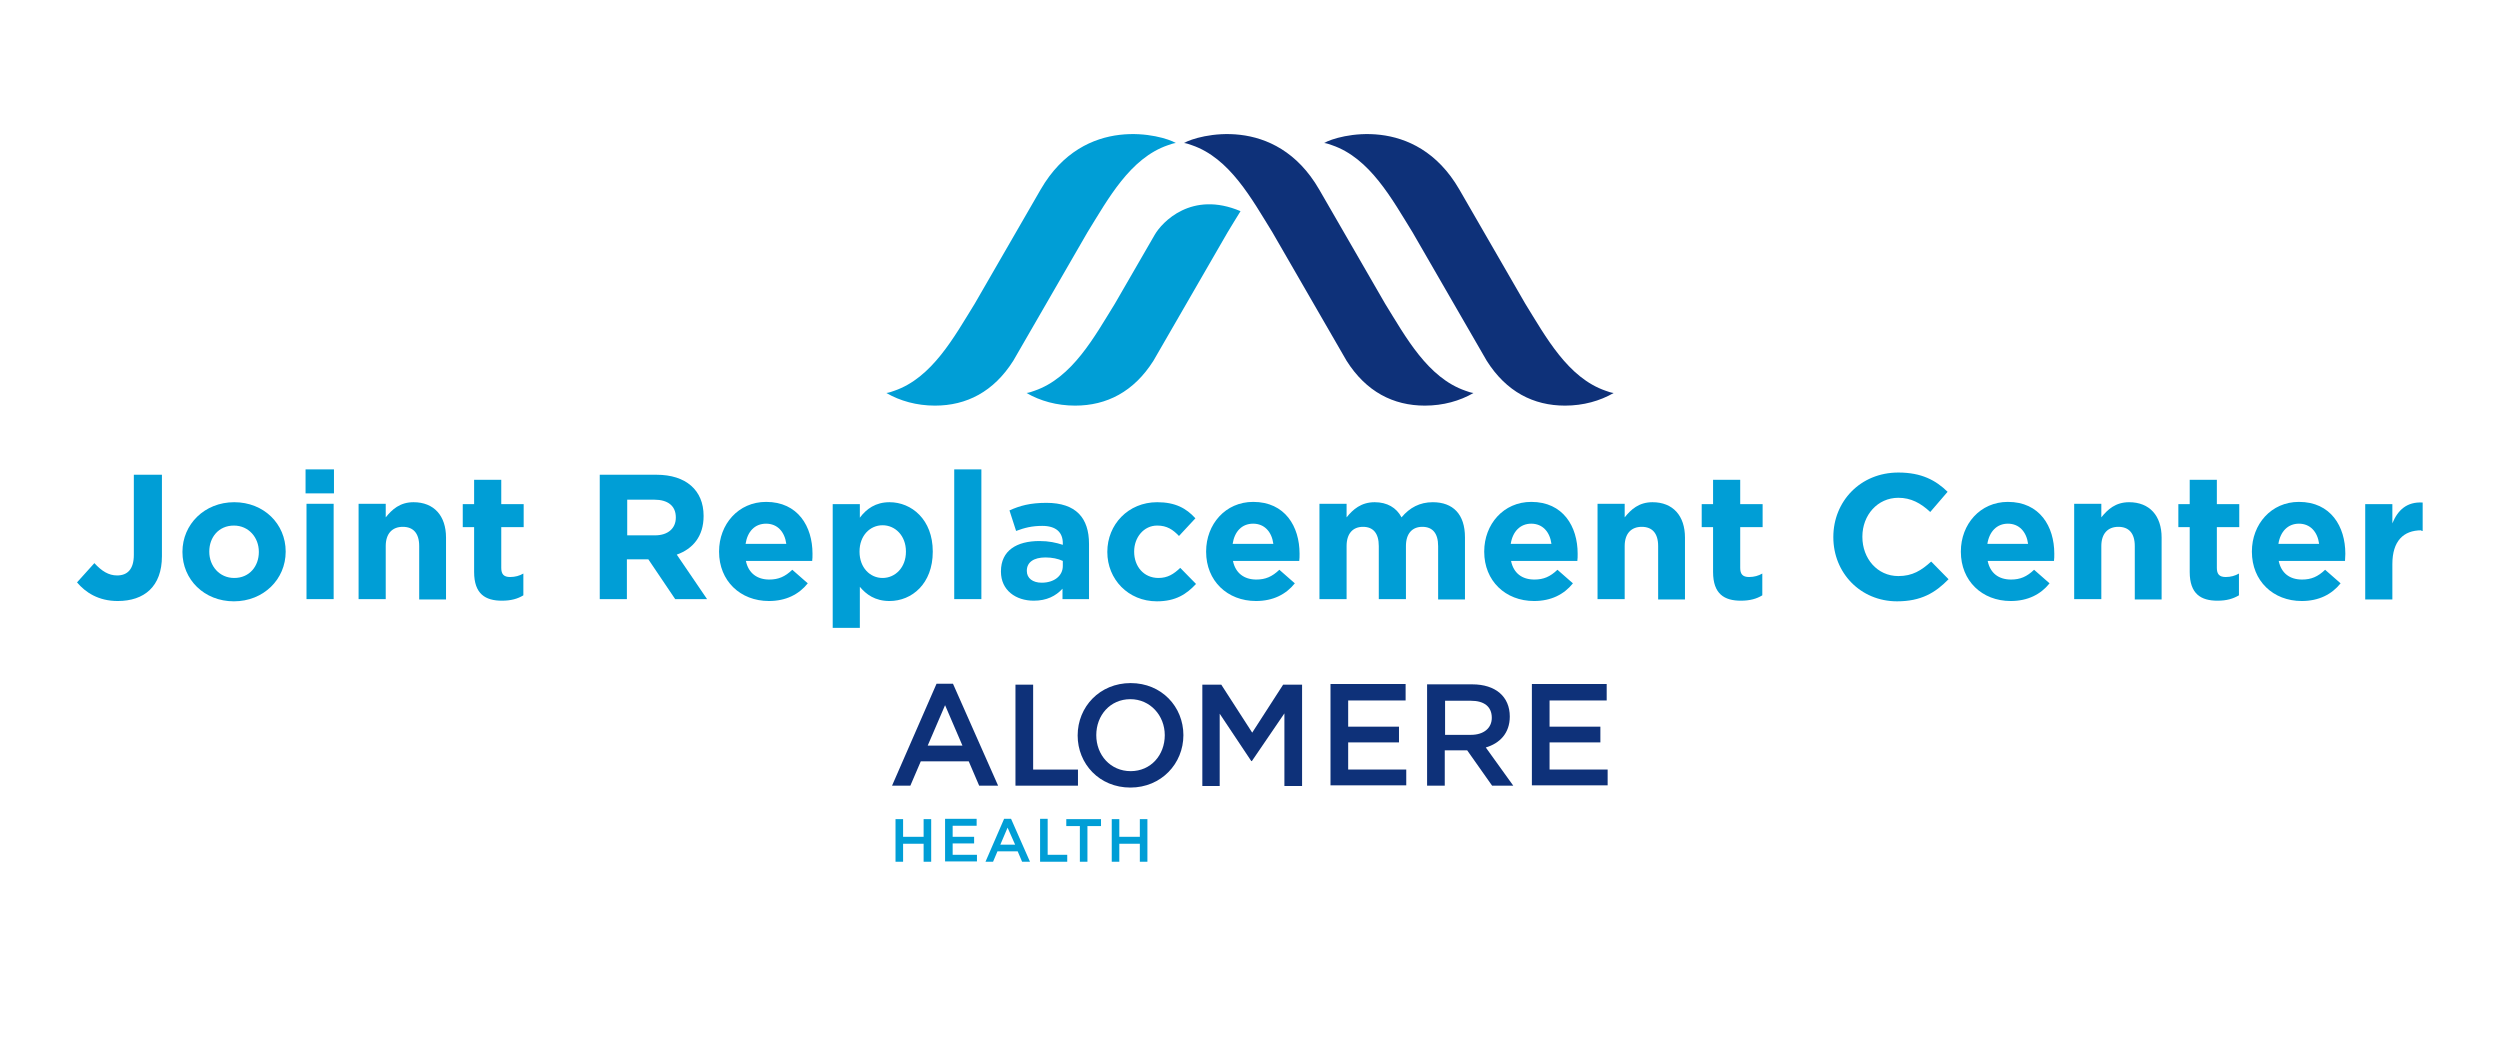 <?xml version="1.0" encoding="utf-8"?>
<!-- Generator: Adobe Illustrator 26.0.1, SVG Export Plug-In . SVG Version: 6.00 Build 0)  -->
<svg version="1.1" id="Layer_1" xmlns="http://www.w3.org/2000/svg" xmlns:xlink="http://www.w3.org/1999/xlink" x="0px" y="0px"
	 viewBox="0 0 792 331" style="enable-background:new 0 0 792 331;" xml:space="preserve">
<style type="text/css">
	.st0{fill:#0E3179;}
	.st1{fill:#009ED6;}
</style>
<g>
	<g>
		<g>
			<path class="st0" d="M375.1,45.3c0.8,0.1,1.7,0.4,2.5,0.7c12,4.1,19,17.1,25.5,27.6l23.5,40.7c6.2,9.8,14.8,14.2,24.8,14.2
				c5.8,0,11.1-1.5,15.4-4c-0.8-0.1-1.7-0.4-2.5-0.7c-12-4.1-19-17.1-25.5-27.6c0,0,0,0-20.9-36.2C404,36,379.4,42.8,375.1,45.3z"/>
		</g>
		<g>
			<path class="st0" d="M419.5,45.3c0.8,0.1,1.7,0.4,2.5,0.7c12,4.1,19,17.1,25.5,27.6l23.5,40.7c6.2,9.8,14.8,14.2,24.8,14.2
				c5.8,0,11.1-1.5,15.4-4c-0.8-0.1-1.7-0.4-2.5-0.7c-12-4.1-19-17.1-25.5-27.6c0,0,0,0-20.9-36.2C448.4,36,423.7,42.8,419.5,45.3z"
				/>
		</g>
		<g>
			<path class="st1" d="M393,66.9c-1.4,2.3-2.8,4.5-4.1,6.7l-23.5,40.7c-6.2,9.8-14.8,14.2-24.8,14.2c-5.8,0-11.1-1.5-15.4-4
				c0.8-0.1,1.7-0.4,2.5-0.7c12-4.1,19-17.1,25.5-27.6c0,0,0,0,12.6-21.8C368.1,70.4,377.5,60.3,393,66.9z"/>
		</g>
		<g>
			<path class="st1" d="M372.5,45.3c-0.8,0.1-1.7,0.4-2.5,0.7c-12,4.1-19,17.1-25.5,27.6l-23.5,40.7c-6.2,9.8-14.8,14.2-24.8,14.2
				c-5.8,0-11.1-1.5-15.4-4c0.8-0.1,1.7-0.4,2.5-0.7c12-4.1,19-17.1,25.5-27.6c0,0,0,0,20.9-36.2C343.6,36,368.3,42.8,372.5,45.3z"
				/>
		</g>
	</g>
	<g>
		<g>
			<path class="st0" d="M316.2,248.9h-6l-3.3-7.7h-15.2l-3.3,7.7h-5.8l14.1-32.3h5.2L316.2,248.9z M299.4,223.4l-5.5,12.8h11
				L299.4,223.4z"/>
			<path class="st0" d="M321.7,216.9h5.6v26.9h14.2v5.1h-19.8V216.9z"/>
			<path class="st0" d="M358.1,249.5c-9.8,0-16.7-7.5-16.7-16.5c0-9.1,7-16.6,16.8-16.6c9.8,0,16.7,7.5,16.7,16.5
				C374.9,241.9,367.9,249.5,358.1,249.5z M358.1,221.5c-6.4,0-10.8,5.1-10.8,11.4c0,6.3,4.5,11.4,10.9,11.4
				c6.4,0,10.8-5.1,10.8-11.4C369,226.7,364.4,221.5,358.1,221.5z"/>
			<path class="st0" d="M396.6,241.1h-0.2l-10-15v22.9h-5.5v-32.1h6l9.8,15.2l9.8-15.2h6v32.1h-5.6v-23L396.6,241.1z"/>
			<path class="st0" d="M445.2,221.9h-18.1v8.3h16.1v5h-16.1v8.6h18.4v5h-24v-32.1h23.8V221.9z"/>
			<path class="st0" d="M472.7,248.9l-7.9-11.2h-7.1v11.2h-5.6v-32.1h14.3c7.4,0,11.9,3.9,11.9,10.2c0,5.3-3.2,8.5-7.6,9.8l8.7,12.1
				H472.7z M466,222h-8.2v10.8h8.2c4,0,6.6-2.1,6.6-5.4C472.6,223.8,470.1,222,466,222z"/>
			<path class="st0" d="M509,221.9h-18.1v8.3h16.1v5h-16.1v8.6h18.4v5h-24v-32.1H509V221.9z"/>
		</g>
		<g>
			<path class="st1" d="M286.1,267.3v5.7h-2.4v-13.5h2.4v5.6h6.5v-5.6h2.4V273h-2.4v-5.7H286.1z"/>
			<path class="st1" d="M309.4,261.6h-7.6v3.5h6.8v2.1h-6.8v3.6h7.7v2.1h-10.1v-13.5h10V261.6z"/>
			<path class="st1" d="M326.3,273h-2.5l-1.4-3.3H316l-1.4,3.3h-2.4l5.9-13.6h2.2L326.3,273z M319.2,262.2l-2.3,5.4h4.7L319.2,262.2
				z"/>
			<path class="st1" d="M329.5,259.4h2.4v11.4h6.2v2.2h-8.6V259.4z"/>
			<path class="st1" d="M344.5,273h-2.4v-11.3h-4.3v-2.2h11v2.2h-4.3V273z"/>
			<path class="st1" d="M354.6,267.3v5.7h-2.4v-13.5h2.4v5.6h6.5v-5.6h2.4V273h-2.4v-5.7H354.6z"/>
		</g>
	</g>
	<g>
		<path class="st1" d="M37.3,190.4c-6.1,0-10.2-2.7-12.9-5.9l5.5-6.1c2.3,2.5,4.5,3.9,7.2,3.9c3.3,0,5.3-2,5.3-6.5v-25.4h8.9v25.8
			C51.3,185.8,45.7,190.4,37.3,190.4z"/>
		<path class="st1" d="M74.1,190.5c-9.4,0-16.3-6.9-16.3-15.6v-0.1c0-8.7,7-15.7,16.4-15.7c9.4,0,16.3,6.9,16.3,15.6v0.1
			C90.5,183.5,83.5,190.5,74.1,190.5z M82,174.8c0-4.5-3.2-8.3-7.9-8.3c-4.9,0-7.8,3.8-7.8,8.2v0.1c0,4.5,3.2,8.3,7.9,8.3
			c4.9,0,7.8-3.8,7.8-8.2V174.8z"/>
		<path class="st1" d="M96.8,156.3v-7.6h9v7.6H96.8z M97.1,189.8v-30.2h8.6v30.2H97.1z"/>
		<path class="st1" d="M132.8,189.8V173c0-4.1-1.9-6.1-5.2-6.1c-3.3,0-5.4,2.1-5.4,6.1v16.8h-8.6v-30.2h8.6v4.3
			c2-2.5,4.5-4.8,8.8-4.8c6.5,0,10.3,4.3,10.3,11.2v19.6H132.8z"/>
		<path class="st1" d="M159,190.3c-5.2,0-8.8-2.1-8.8-9.1V167h-3.6v-7.3h3.6v-7.7h8.6v7.7h7.1v7.3h-7.1v12.9c0,2,0.8,2.9,2.8,2.9
			c1.6,0,3-0.4,4.2-1.1v6.9C164,189.7,161.9,190.3,159,190.3z"/>
		<path class="st1" d="M213.9,189.8l-8.5-12.6h-6.8v12.6H190v-39.4h18c9.3,0,14.9,4.9,14.9,13v0.1c0,6.4-3.4,10.4-8.5,12.2l9.6,14.1
			H213.9z M214.1,163.9c0-3.7-2.6-5.6-6.8-5.6h-8.6v11.3h8.8c4.2,0,6.6-2.3,6.6-5.6V163.9z"/>
		<path class="st1" d="M257.3,177.7h-21c0.8,3.9,3.6,5.9,7.4,5.9c2.9,0,5-0.9,7.3-3.1l4.9,4.3c-2.8,3.5-6.9,5.6-12.3,5.6
			c-9.1,0-15.8-6.4-15.8-15.6v-0.1c0-8.6,6.1-15.7,14.9-15.7c10.1,0,14.7,7.8,14.7,16.4v0.1C257.4,176.4,257.4,176.9,257.3,177.7z
			 M242.7,165.9c-3.6,0-5.9,2.5-6.5,6.4h12.9C248.6,168.5,246.3,165.9,242.7,165.9z"/>
		<path class="st1" d="M281.8,190.4c-4.6,0-7.4-2.1-9.4-4.5v13h-8.6v-39.2h8.6v4.3c2.1-2.8,5-4.9,9.4-4.9c7,0,13.7,5.5,13.7,15.6
			v0.1C295.5,184.9,288.9,190.4,281.8,190.4z M287,174.7c0-5-3.4-8.3-7.4-8.3c-4,0-7.3,3.3-7.3,8.3v0.1c0,5,3.3,8.3,7.3,8.3
			c4,0,7.4-3.3,7.4-8.3V174.7z"/>
		<path class="st1" d="M302.3,189.8v-41.1h8.6v41.1H302.3z"/>
		<path class="st1" d="M336.6,189.8v-3.3c-2.1,2.3-5,3.8-9.1,3.8c-5.7,0-10.4-3.3-10.4-9.2V181c0-6.6,5-9.6,12.2-9.6
			c3,0,5.2,0.5,7.4,1.2v-0.5c0-3.5-2.2-5.5-6.5-5.5c-3.3,0-5.6,0.6-8.3,1.6l-2.1-6.5c3.3-1.5,6.6-2.4,11.7-2.4
			c9.4,0,13.5,4.8,13.5,13v17.5H336.6z M336.7,177.7c-1.5-0.7-3.4-1.1-5.5-1.1c-3.7,0-5.9,1.5-5.9,4.2v0.1c0,2.3,1.9,3.7,4.7,3.7
			c4,0,6.7-2.2,6.7-5.3V177.7z"/>
		<path class="st1" d="M366.5,190.5c-9.1,0-15.7-7-15.7-15.6v-0.1c0-8.6,6.6-15.7,15.8-15.7c5.7,0,9.2,1.9,12.1,5.1l-5.2,5.6
			c-1.9-2-3.8-3.3-6.9-3.3c-4.3,0-7.3,3.8-7.3,8.2v0.1c0,4.6,3,8.3,7.7,8.3c2.9,0,4.8-1.2,6.9-3.2l5,5.1
			C375.9,188.2,372.5,190.5,366.5,190.5z"/>
		<path class="st1" d="M411.6,177.7h-21c0.8,3.9,3.6,5.9,7.4,5.9c2.9,0,5-0.9,7.3-3.1l4.9,4.3c-2.8,3.5-6.9,5.6-12.3,5.6
			c-9.1,0-15.8-6.4-15.8-15.6v-0.1c0-8.6,6.1-15.7,14.9-15.7c10.1,0,14.7,7.8,14.7,16.4v0.1C411.7,176.4,411.7,176.9,411.6,177.7z
			 M397,165.9c-3.6,0-5.9,2.5-6.5,6.4h12.9C402.9,168.5,400.6,165.9,397,165.9z"/>
		<path class="st1" d="M455.6,189.8V173c0-4.1-1.8-6.1-5-6.1c-3.2,0-5.2,2.1-5.2,6.1v16.8h-8.6V173c0-4.1-1.8-6.1-5-6.1
			c-3.2,0-5.2,2.1-5.2,6.1v16.8h-8.6v-30.2h8.6v4.3c2-2.5,4.6-4.8,8.9-4.8c3.9,0,6.9,1.7,8.5,4.8c2.6-3.1,5.8-4.8,9.9-4.8
			c6.4,0,10.2,3.8,10.2,11.1v19.7H455.6z"/>
		<path class="st1" d="M499.7,177.7h-21c0.8,3.9,3.5,5.9,7.4,5.9c2.9,0,5-0.9,7.3-3.1l4.9,4.3c-2.8,3.5-6.9,5.6-12.3,5.6
			c-9.1,0-15.8-6.4-15.8-15.6v-0.1c0-8.6,6.1-15.7,14.9-15.7c10.1,0,14.7,7.8,14.7,16.4v0.1C499.8,176.4,499.8,176.9,499.7,177.7z
			 M485.1,165.9c-3.5,0-5.9,2.5-6.5,6.4h12.9C491,168.5,488.7,165.9,485.1,165.9z"/>
		<path class="st1" d="M525.3,189.8V173c0-4.1-1.9-6.1-5.2-6.1c-3.3,0-5.4,2.1-5.4,6.1v16.8h-8.6v-30.2h8.6v4.3
			c2-2.5,4.5-4.8,8.8-4.8c6.5,0,10.3,4.3,10.3,11.2v19.6H525.3z"/>
		<path class="st1" d="M551.5,190.3c-5.2,0-8.8-2.1-8.8-9.1V167h-3.6v-7.3h3.6v-7.7h8.6v7.7h7.1v7.3h-7.1v12.9c0,2,0.8,2.9,2.8,2.9
			c1.6,0,3-0.4,4.2-1.1v6.9C556.5,189.7,554.4,190.3,551.5,190.3z"/>
		<path class="st1" d="M601,190.5c-11.6,0-20.2-9-20.2-20.3v-0.1c0-11.2,8.5-20.4,20.6-20.4c7.4,0,11.9,2.5,15.6,6.1l-5.5,6.4
			c-3-2.8-6.1-4.5-10.1-4.5c-6.6,0-11.4,5.5-11.4,12.3v0.1c0,6.8,4.7,12.4,11.4,12.4c4.5,0,7.3-1.8,10.4-4.6l5.5,5.6
			C613.1,187.8,608.6,190.5,601,190.5z"/>
		<path class="st1" d="M650.7,177.7h-21c0.8,3.9,3.5,5.9,7.4,5.9c2.9,0,5-0.9,7.3-3.1l4.9,4.3c-2.8,3.5-6.9,5.6-12.3,5.6
			c-9.1,0-15.8-6.4-15.8-15.6v-0.1c0-8.6,6.1-15.7,14.9-15.7c10.1,0,14.7,7.8,14.7,16.4v0.1C650.8,176.4,650.8,176.9,650.7,177.7z
			 M636.1,165.9c-3.5,0-5.9,2.5-6.5,6.4h12.9C642,168.5,639.7,165.9,636.1,165.9z"/>
		<path class="st1" d="M676.3,189.8V173c0-4.1-1.9-6.1-5.2-6.1c-3.3,0-5.4,2.1-5.4,6.1v16.8h-8.6v-30.2h8.6v4.3
			c2-2.5,4.5-4.8,8.8-4.8c6.5,0,10.3,4.3,10.3,11.2v19.6H676.3z"/>
		<path class="st1" d="M702.5,190.3c-5.2,0-8.8-2.1-8.8-9.1V167h-3.6v-7.3h3.6v-7.7h8.6v7.7h7.1v7.3h-7.1v12.9c0,2,0.8,2.9,2.8,2.9
			c1.6,0,3-0.4,4.2-1.1v6.9C707.4,189.7,705.4,190.3,702.5,190.3z"/>
		<path class="st1" d="M742.9,177.7h-21c0.8,3.9,3.5,5.9,7.4,5.9c2.9,0,5-0.9,7.3-3.1l4.9,4.3c-2.8,3.5-6.9,5.6-12.3,5.6
			c-9.1,0-15.8-6.4-15.8-15.6v-0.1c0-8.6,6.1-15.7,14.9-15.7c10.1,0,14.7,7.8,14.7,16.4v0.1C743,176.4,742.9,176.9,742.9,177.7z
			 M728.3,165.9c-3.5,0-5.9,2.5-6.5,6.4h12.9C734.2,168.5,731.9,165.9,728.3,165.9z"/>
		<path class="st1" d="M767.1,168c-5.7,0-9.2,3.4-9.2,10.7v11.2h-8.6v-30.2h8.6v6.1c1.7-4.2,4.6-6.9,9.6-6.6v9H767.1z"/>
	</g>
</g>
</svg>
